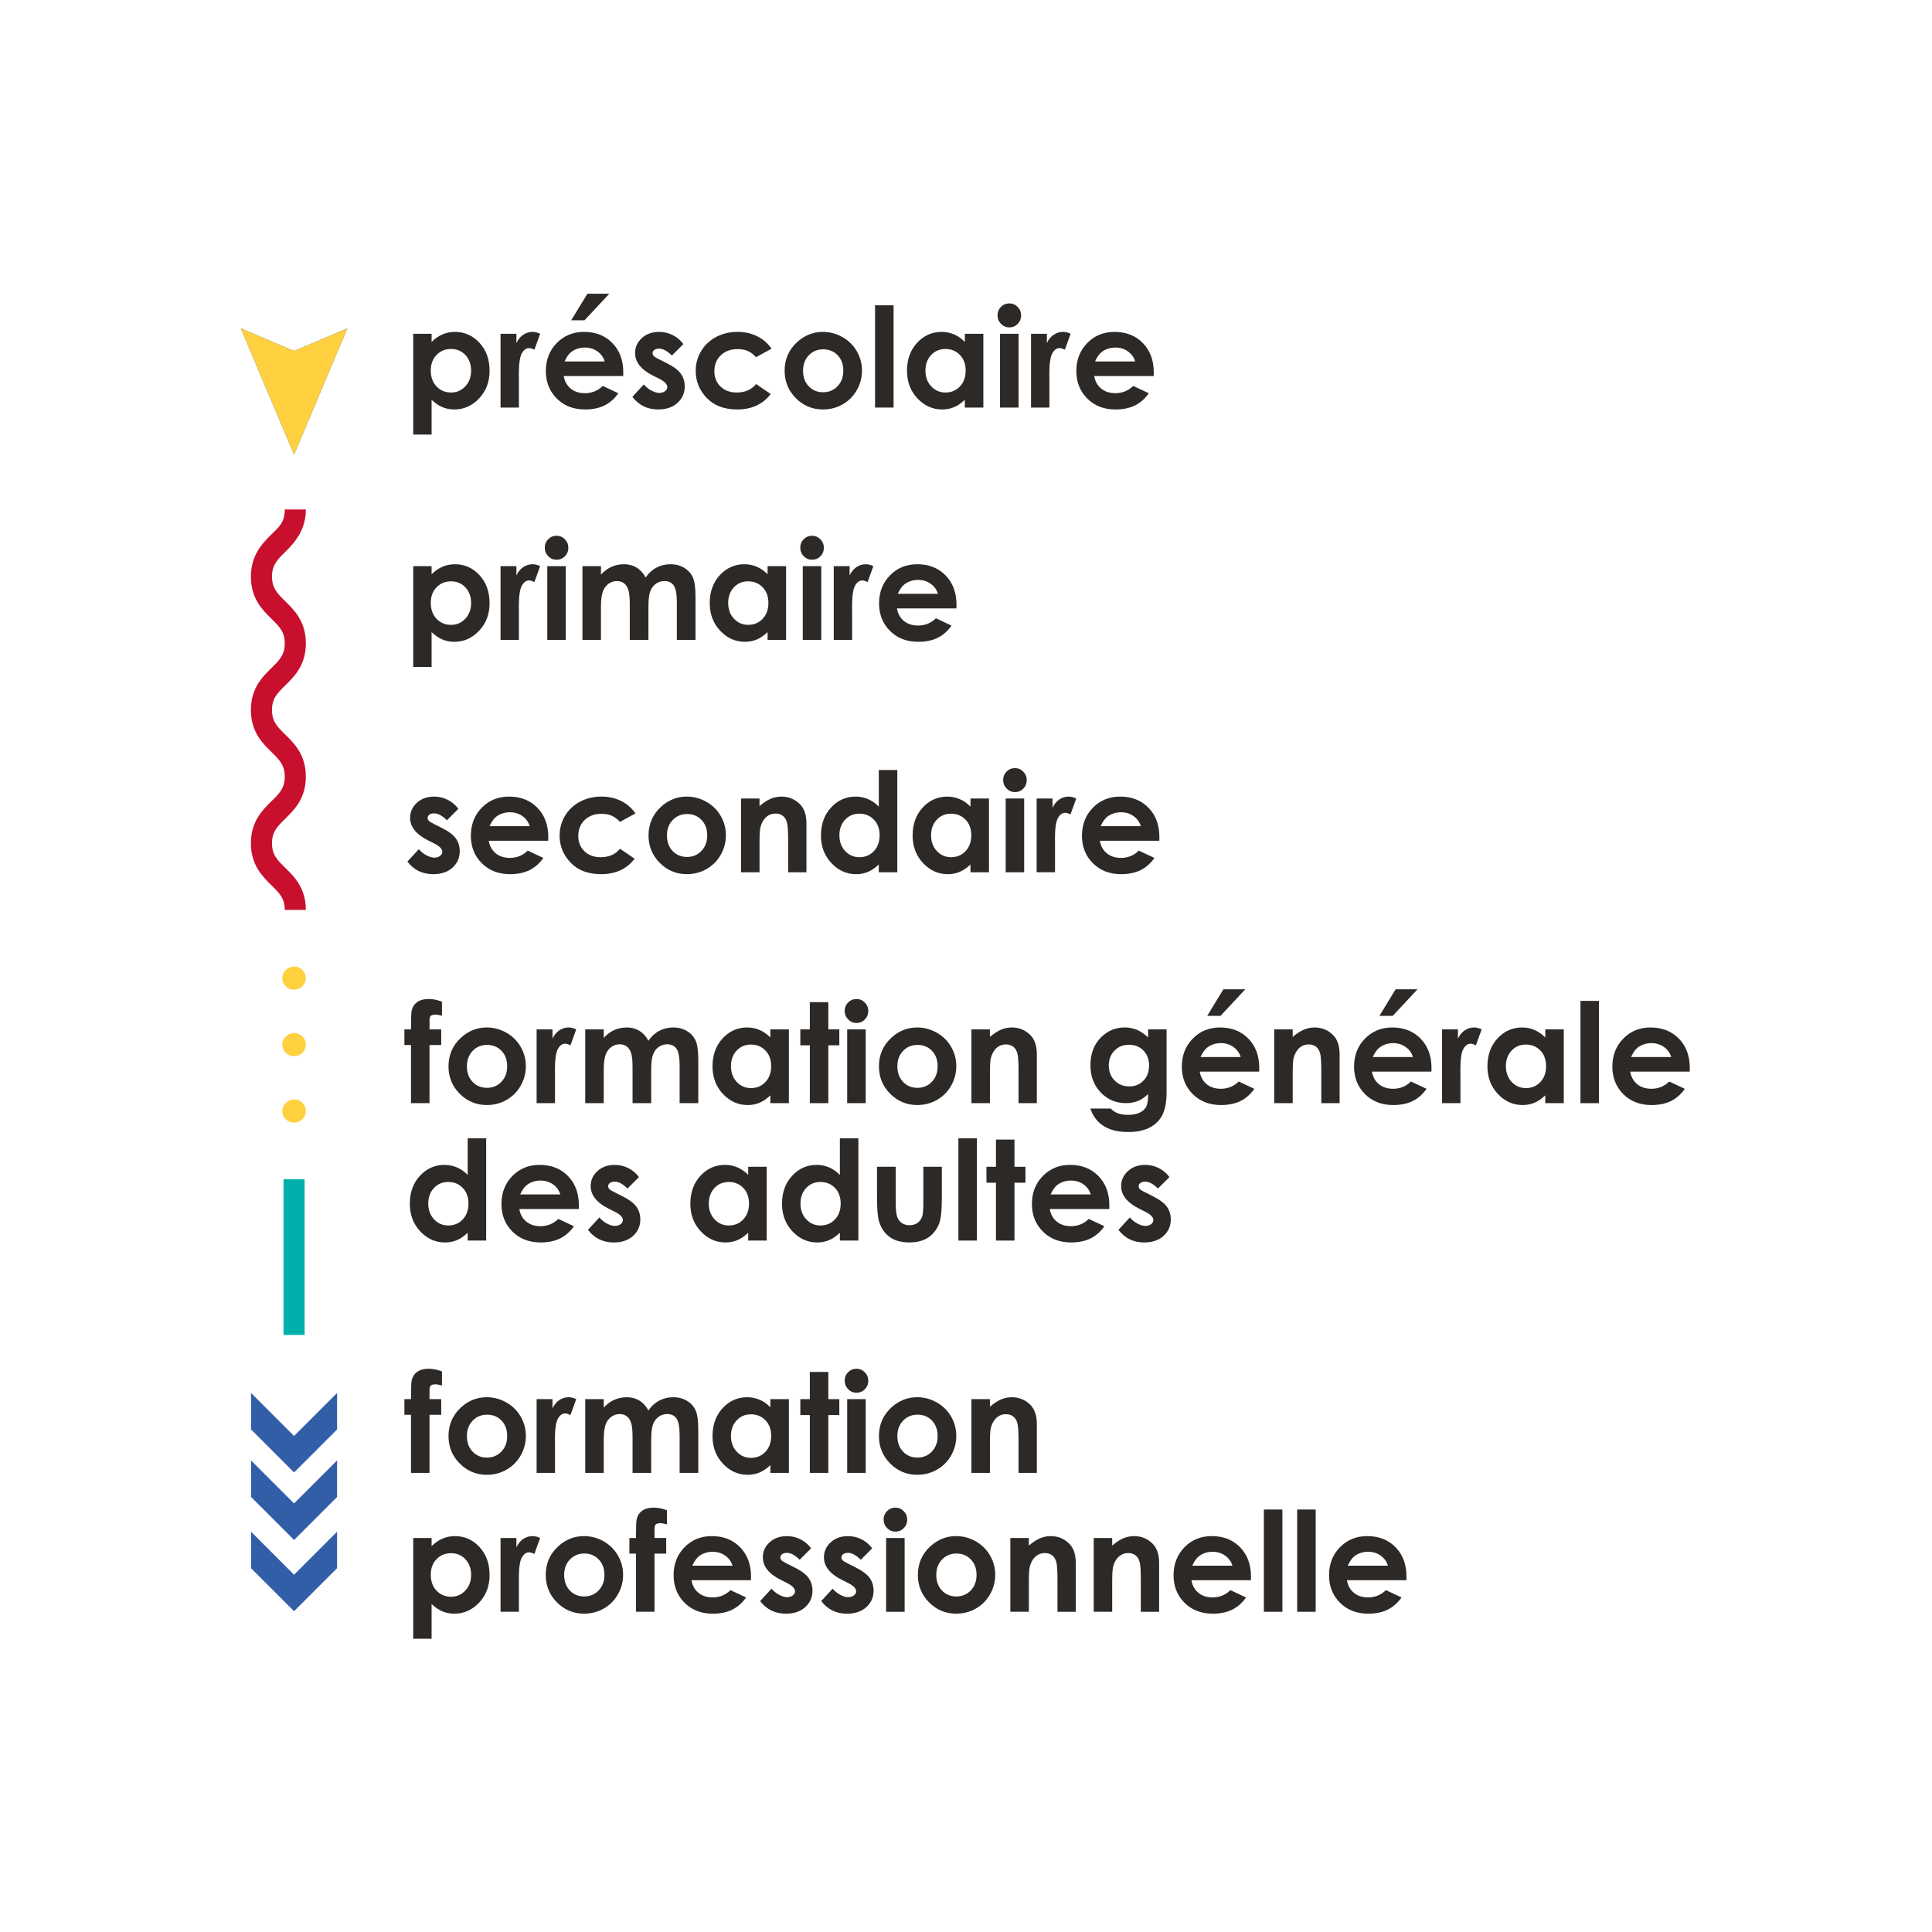 <?xml version="1.0" encoding="UTF-8"?>
<!-- Generator: Adobe Illustrator 25.3.0, SVG Export Plug-In . SVG Version: 6.00 Build 0)  -->
<svg xmlns="http://www.w3.org/2000/svg" xmlns:xlink="http://www.w3.org/1999/xlink" version="1.1" id="Calque_1" x="0px" y="0px" viewBox="0 0 1600 1600" style="enable-background:new 0 0 1600 1600;" xml:space="preserve">
<style type="text/css">
	.st0{fill:none;}
	.st1{fill:#325EA8;}
	.st2{fill:#FFD040;}
	.st3{fill:#C8102E;}
	.st4{fill:#00AFAA;}
	.st5{fill:#2D2926;}
</style>
<g>
	<g>
		<g>
			<g>
				<rect x="199.4" y="271.92" class="st0" width="88.26" height="104.58"></rect>
				<g>
					<polygon class="st1" points="199.4,271.92 243.53,290.66 287.66,271.92 243.53,376.5      "></polygon>
				</g>
				<g>
					<rect x="199.4" y="271.92" class="st0" width="88.26" height="104.58"></rect>
					<g>
						<polygon class="st2" points="199.4,271.92 243.53,290.66 287.66,271.92 243.53,376.5       "></polygon>
					</g>
				</g>
			</g>
			<path class="st3" d="M235.82,753.53c0-9.54-4.37-13.84-10.98-20.35c-7.59-7.48-17.05-16.79-17.05-34.84     c0-18.05,9.46-27.36,17.05-34.83c6.61-6.51,10.98-10.81,10.98-20.34c0-9.54-4.37-13.83-10.98-20.34     c-7.59-7.47-17.05-16.78-17.05-34.84c0-18.05,9.46-27.36,17.05-34.83c6.61-6.51,10.98-10.81,10.98-20.34     c0-9.54-4.37-13.83-10.98-20.34c-7.59-7.48-17.05-16.78-17.05-34.84c0-18.05,9.46-27.61,17.05-35.09     c6.61-6.51,10.98-10.09,10.98-20.6h17.47c0,17.27-9.46,27.62-17.05,35.09c-6.62,6.51-10.98,10.94-10.98,20.47     c0,9.53,4.37,13.9,10.98,20.41c7.6,7.48,17.05,16.82,17.05,34.87c0,18.06-9.46,27.38-17.06,34.85     c-6.61,6.51-10.98,10.81-10.98,20.35c0,9.54,4.37,13.84,10.98,20.35c7.6,7.48,17.05,16.78,17.05,34.84     c0,18.05-9.46,27.36-17.05,34.83c-6.61,6.51-10.98,10.81-10.98,20.34c0,9.54,4.37,13.83,10.98,20.34     c7.6,7.48,17.05,16.78,17.05,34.83"></path>
			<g>
				<g>
					<path class="st2" d="M253.28,810.02c0,2.64-0.96,4.9-2.87,6.78c-1.91,1.88-4.22,2.83-6.94,2.83c-2.68,0-4.97-0.93-6.86-2.8       c-1.89-1.87-2.84-4.1-2.84-6.7c0-2.67,0.96-4.95,2.89-6.84c1.93-1.89,4.27-2.83,7.02-2.83c2.64,0,4.9,0.93,6.77,2.8       C252.35,805.13,253.28,807.38,253.28,810.02z"></path>
					<path class="st2" d="M253.28,865.07c0,2.64-0.96,4.9-2.87,6.78c-1.91,1.88-4.22,2.83-6.94,2.83c-2.68,0-4.97-0.93-6.86-2.8       c-1.89-1.87-2.84-4.1-2.84-6.7c0-2.67,0.96-4.95,2.89-6.84c1.93-1.89,4.27-2.83,7.02-2.83c2.64,0,4.9,0.93,6.77,2.8       C252.35,860.18,253.28,862.43,253.28,865.07z"></path>
					<path class="st2" d="M253.28,920.11c0,2.64-0.96,4.9-2.87,6.78c-1.91,1.88-4.22,2.83-6.94,2.83c-2.68,0-4.97-0.93-6.86-2.8       c-1.89-1.87-2.84-4.1-2.84-6.7c0-2.67,0.96-4.95,2.89-6.84c1.93-1.89,4.27-2.83,7.02-2.83c2.64,0,4.9,0.93,6.77,2.8       C252.35,915.23,253.28,917.48,253.28,920.11z"></path>
				</g>
			</g>
			<rect x="234.8" y="976.65" class="st4" width="17.46" height="128.9"></rect>
			<g>
				<g>
					<polygon class="st1" points="207.9,1153.57 243.53,1189.21 279.17,1153.57 279.17,1183.8 243.53,1219.44 207.9,1183.8      "></polygon>
				</g>
				<g>
					<polygon class="st1" points="207.9,1209.47 243.53,1245.11 279.17,1209.47 279.17,1239.7 243.53,1275.34 207.9,1239.7      "></polygon>
				</g>
				<g>
					<polygon class="st1" points="207.9,1268.48 243.53,1304.11 279.17,1268.48 279.17,1298.71 243.53,1334.34 207.9,1298.71             "></polygon>
				</g>
			</g>
		</g>
	</g>
	<g>
		<g>
			<path class="st5" d="M357.43,276.43v6.74c2.77-2.77,5.76-4.85,8.99-6.23c3.22-1.38,6.66-2.08,10.33-2.08     c7.98,0,14.75,3.01,20.33,9.04c5.58,6.03,8.37,13.76,8.37,23.19c0,9.1-2.88,16.71-8.65,22.83c-5.76,6.12-12.6,9.18-20.5,9.18     c-3.52,0-6.8-0.63-9.83-1.88c-3.03-1.26-6.05-3.3-9.04-6.15v28.81h-15.22v-83.45H357.43z M373.54,289.01     c-4.83,0-8.84,1.65-12.02,4.94c-3.18,3.29-4.77,7.6-4.77,12.91c0,5.43,1.59,9.82,4.77,13.17c3.18,3.35,7.19,5.03,12.02,5.03     c4.68,0,8.62-1.7,11.82-5.11c3.2-3.41,4.8-7.75,4.8-13.03c0-5.24-1.57-9.54-4.72-12.89C382.3,290.68,378.33,289.01,373.54,289.01     z"></path>
			<path class="st5" d="M414.53,276.43h13.14v7.69c1.42-3.03,3.31-5.33,5.67-6.91c2.36-1.57,4.94-2.36,7.75-2.36     c1.98,0,4.06,0.52,6.23,1.57l-4.77,13.2c-1.8-0.9-3.27-1.35-4.43-1.35c-2.36,0-4.35,1.46-5.98,4.38     c-1.63,2.92-2.45,8.65-2.45,17.18l0.06,2.98v24.71h-15.22V276.43z"></path>
			<path class="st5" d="M516.12,311.41h-49.25c0.71,4.34,2.61,7.8,5.7,10.36c3.09,2.56,7.03,3.85,11.82,3.85     c5.73,0,10.65-2,14.77-6.01l12.92,6.07c-3.22,4.57-7.07,7.95-11.57,10.14c-4.49,2.19-9.83,3.28-16,3.28     c-9.58,0-17.39-3.02-23.42-9.07c-6.03-6.04-9.04-13.62-9.04-22.71c0-9.32,3.01-17.06,9.02-23.22c6.01-6.16,13.54-9.24,22.6-9.24     c9.62,0,17.45,3.08,23.47,9.24c6.03,6.16,9.04,14.29,9.04,24.4L516.12,311.41z M500.79,299.34c-1.01-3.41-3.01-6.18-5.99-8.31     c-2.98-2.13-6.44-3.2-10.38-3.2c-4.28,0-8.03,1.2-11.25,3.59c-2.03,1.5-3.9,4.14-5.62,7.92H500.79z M486.47,243.24h18.14     l-20.56,22.01h-11L486.47,243.24z"></path>
			<path class="st5" d="M565.93,284.96l-9.49,9.49c-3.86-3.82-7.36-5.73-10.5-5.73c-1.72,0-3.07,0.36-4.04,1.09     c-0.98,0.73-1.46,1.64-1.46,2.72c0,0.82,0.31,1.58,0.93,2.27c0.62,0.69,2.14,1.64,4.57,2.84l5.62,2.81     c5.92,2.92,9.98,5.9,12.19,8.93c2.21,3.03,3.31,6.59,3.31,10.67c0,5.43-1.99,9.96-5.98,13.59s-9.33,5.45-16.03,5.45     c-8.91,0-16.02-3.48-21.34-10.44l9.43-10.28c1.8,2.1,3.9,3.79,6.32,5.08c2.41,1.29,4.55,1.94,6.43,1.94     c2.02,0,3.65-0.49,4.88-1.46c1.24-0.97,1.85-2.1,1.85-3.37c0-2.36-2.23-4.66-6.68-6.91l-5.16-2.58     c-9.88-4.98-14.83-11.21-14.83-18.7c0-4.83,1.86-8.96,5.59-12.38c3.72-3.42,8.49-5.14,14.29-5.14c3.97,0,7.7,0.87,11.2,2.61     S563.5,281.71,565.93,284.96z"></path>
			<path class="st5" d="M638.94,288.78l-12.77,7.02c-2.4-2.51-4.77-4.25-7.11-5.22c-2.34-0.97-5.09-1.46-8.24-1.46     c-5.73,0-10.38,1.71-13.91,5.13c-3.54,3.42-5.31,7.8-5.31,13.15c0,5.2,1.7,9.44,5.12,12.73c3.41,3.29,7.89,4.93,13.43,4.93     c6.86,0,12.2-2.34,16.02-7.02l12.09,8.28c-6.55,8.52-15.8,12.78-27.74,12.78c-10.75,0-19.16-3.18-25.24-9.55     c-6.09-6.36-9.13-13.81-9.13-22.35c0-5.92,1.48-11.36,4.43-16.34c2.96-4.98,7.09-8.89,12.38-11.74     c5.3-2.84,11.22-4.27,17.77-4.27c6.06,0,11.51,1.21,16.34,3.62C631.92,280.89,635.87,284.33,638.94,288.78z"></path>
			<path class="st5" d="M681.45,274.86c5.76,0,11.19,1.44,16.26,4.32c5.07,2.88,9.03,6.79,11.88,11.74c2.85,4.94,4.27,10.28,4.27,16     c0,5.77-1.43,11.16-4.29,16.17c-2.87,5.02-6.77,8.94-11.71,11.77c-4.94,2.83-10.39,4.24-16.34,4.24     c-8.76,0-16.24-3.12-22.43-9.35s-9.29-13.8-9.29-22.71c0-9.55,3.5-17.5,10.5-23.87C666.42,277.63,673.47,274.86,681.45,274.86z      M681.7,289.29c-4.76,0-8.73,1.66-11.9,4.97c-3.17,3.31-4.75,7.55-4.75,12.72c0,5.32,1.56,9.62,4.69,12.92     c3.13,3.29,7.1,4.94,11.9,4.94s8.8-1.67,11.98-5c3.19-3.33,4.78-7.62,4.78-12.86s-1.56-9.5-4.7-12.78     C690.58,290.93,686.58,289.29,681.7,289.29z"></path>
			<path class="st5" d="M724.69,252.84h15.33v84.68h-15.33V252.84z"></path>
			<path class="st5" d="M799.04,276.43h15.33v61.1h-15.33v-6.46c-2.99,2.85-5.99,4.9-9,6.15c-3.01,1.25-6.27,1.88-9.79,1.88     c-7.89,0-14.71-3.06-20.47-9.18c-5.76-6.12-8.64-13.73-8.64-22.83c0-9.43,2.79-17.16,8.36-23.19c5.57-6.03,12.34-9.04,20.31-9.04     c3.66,0,7.1,0.69,10.32,2.08c3.22,1.39,6.19,3.46,8.92,6.23V276.43z M782.92,289.01c-4.74,0-8.68,1.68-11.81,5.03     c-3.13,3.35-4.7,7.65-4.7,12.89c0,5.28,1.6,9.62,4.79,13.03c3.19,3.41,7.12,5.11,11.78,5.11c4.81,0,8.8-1.67,11.98-5.03     s4.76-7.74,4.76-13.17c0-5.31-1.59-9.62-4.76-12.91S787.77,289.01,782.92,289.01z"></path>
			<path class="st5" d="M835.85,251.27c2.69,0,4.99,0.97,6.92,2.92c1.92,1.95,2.88,4.31,2.88,7.08c0,2.73-0.95,5.06-2.86,6.99     c-1.91,1.93-4.18,2.89-6.83,2.89c-2.73,0-5.05-0.98-6.97-2.95c-1.92-1.97-2.88-4.35-2.88-7.16c0-2.7,0.95-5,2.85-6.91     S833.16,251.27,835.85,251.27z M828.18,276.43h15.33v61.1h-15.33V276.43z"></path>
			<path class="st5" d="M853.85,276.43h13.14v7.69c1.42-3.03,3.31-5.33,5.67-6.91c2.36-1.57,4.94-2.36,7.75-2.36     c1.98,0,4.06,0.52,6.23,1.57l-4.77,13.2c-1.8-0.9-3.27-1.35-4.43-1.35c-2.36,0-4.35,1.46-5.98,4.38     c-1.63,2.92-2.45,8.65-2.45,17.18l0.06,2.98v24.71h-15.22V276.43z"></path>
			<path class="st5" d="M955.44,311.41h-49.25c0.71,4.34,2.61,7.8,5.7,10.36s7.03,3.85,11.82,3.85c5.73,0,10.65-2,14.77-6.01     l12.92,6.07c-3.22,4.57-7.07,7.95-11.57,10.14c-4.49,2.19-9.83,3.28-16,3.28c-9.58,0-17.39-3.02-23.42-9.07     c-6.03-6.04-9.04-13.62-9.04-22.71c0-9.32,3.01-17.06,9.02-23.22c6.01-6.16,13.54-9.24,22.6-9.24c9.62,0,17.45,3.08,23.47,9.24     c6.03,6.16,9.04,14.29,9.04,24.4L955.44,311.41z M940.11,299.34c-1.01-3.41-3.01-6.18-5.99-8.31c-2.98-2.13-6.44-3.2-10.38-3.2     c-4.28,0-8.03,1.2-11.25,3.59c-2.03,1.5-3.9,4.14-5.62,7.92H940.11z"></path>
			<path class="st5" d="M357.43,468.85v6.74c2.77-2.77,5.76-4.85,8.99-6.23c3.22-1.39,6.66-2.08,10.33-2.08     c7.98,0,14.75,3.01,20.33,9.04c5.58,6.03,8.37,13.76,8.37,23.19c0,9.1-2.88,16.71-8.65,22.83c-5.76,6.12-12.6,9.18-20.5,9.18     c-3.52,0-6.8-0.63-9.83-1.88c-3.03-1.25-6.05-3.3-9.04-6.15v28.81h-15.22v-83.45H357.43z M373.54,481.43     c-4.83,0-8.84,1.64-12.02,4.94c-3.18,3.29-4.77,7.6-4.77,12.92c0,5.43,1.59,9.82,4.77,13.17c3.18,3.35,7.19,5.03,12.02,5.03     c4.68,0,8.62-1.7,11.82-5.11c3.2-3.41,4.8-7.75,4.8-13.03c0-5.24-1.57-9.54-4.72-12.89C382.3,483.11,378.33,481.43,373.54,481.43     z"></path>
			<path class="st5" d="M414.53,468.85h13.14v7.69c1.42-3.03,3.31-5.33,5.67-6.91c2.36-1.57,4.94-2.36,7.75-2.36     c1.98,0,4.06,0.53,6.23,1.57l-4.77,13.2c-1.8-0.9-3.27-1.35-4.43-1.35c-2.36,0-4.35,1.46-5.98,4.38     c-1.63,2.92-2.45,8.65-2.45,17.18l0.06,2.97v24.71h-15.22V468.85z"></path>
			<path class="st5" d="M460.89,443.69c2.69,0,4.99,0.98,6.92,2.92c1.92,1.95,2.88,4.31,2.88,7.08c0,2.73-0.95,5.06-2.86,6.99     c-1.91,1.93-4.18,2.89-6.83,2.89c-2.73,0-5.05-0.98-6.97-2.95c-1.92-1.96-2.88-4.35-2.88-7.16c0-2.7,0.95-5,2.85-6.91     C455.91,444.65,458.21,443.69,460.89,443.69z M453.23,468.85h15.33v61.1h-15.33V468.85z"></path>
			<path class="st5" d="M482.37,468.85h15.33v7.02c2.62-2.88,5.53-5.04,8.74-6.46c3.2-1.42,6.69-2.13,10.48-2.13     c3.82,0,7.27,0.94,10.34,2.81c3.07,1.87,5.55,4.6,7.42,8.2c2.43-3.59,5.42-6.33,8.96-8.2c3.54-1.87,7.41-2.81,11.6-2.81     c4.35,0,8.17,1.01,11.47,3.03s5.67,4.66,7.11,7.92c1.44,3.25,2.16,8.55,2.16,15.89v35.83h-15.44v-31     c0-6.93-0.86-11.62-2.59-14.07c-1.72-2.45-4.31-3.68-7.75-3.68c-2.62,0-4.97,0.75-7.05,2.25c-2.08,1.5-3.62,3.57-4.63,6.21     c-1.01,2.64-1.52,6.88-1.52,12.72v27.57h-15.44v-29.59c0-5.47-0.4-9.42-1.21-11.88c-0.81-2.45-2.02-4.28-3.63-5.47     c-1.61-1.2-3.56-1.8-5.86-1.8c-2.55,0-4.87,0.76-6.95,2.28c-2.08,1.52-3.64,3.64-4.67,6.37c-1.03,2.73-1.55,7.04-1.55,12.92     v27.18h-15.33V468.85z"></path>
			<path class="st5" d="M635.68,468.85h15.33v61.1h-15.33v-6.46c-2.99,2.84-5.99,4.9-9,6.15c-3.01,1.25-6.27,1.88-9.79,1.88     c-7.89,0-14.71-3.06-20.47-9.18c-5.76-6.12-8.64-13.73-8.64-22.83c0-9.44,2.79-17.17,8.36-23.19c5.57-6.03,12.34-9.04,20.31-9.04     c3.66,0,7.1,0.69,10.32,2.08c3.22,1.38,6.19,3.46,8.92,6.23V468.85z M619.56,481.43c-4.74,0-8.68,1.67-11.81,5.02     c-3.13,3.35-4.7,7.65-4.7,12.89c0,5.28,1.6,9.62,4.79,13.03c3.19,3.41,7.12,5.11,11.78,5.11c4.81,0,8.8-1.67,11.98-5.03     c3.17-3.35,4.76-7.74,4.76-13.17c0-5.31-1.59-9.62-4.76-12.92C628.42,483.08,624.41,481.43,619.56,481.43z"></path>
			<path class="st5" d="M672.49,443.69c2.69,0,4.99,0.98,6.92,2.92c1.92,1.95,2.88,4.31,2.88,7.08c0,2.73-0.95,5.06-2.86,6.99     c-1.91,1.93-4.18,2.89-6.83,2.89c-2.73,0-5.05-0.98-6.97-2.95c-1.92-1.96-2.88-4.35-2.88-7.16c0-2.7,0.95-5,2.85-6.91     S669.8,443.69,672.49,443.69z M664.82,468.85h15.33v61.1h-15.33V468.85z"></path>
			<path class="st5" d="M690.48,468.85h13.14v7.69c1.42-3.03,3.31-5.33,5.67-6.91c2.36-1.57,4.94-2.36,7.75-2.36     c1.98,0,4.06,0.53,6.23,1.57l-4.77,13.2c-1.8-0.9-3.27-1.35-4.43-1.35c-2.36,0-4.35,1.46-5.98,4.38     c-1.63,2.92-2.45,8.65-2.45,17.18l0.06,2.97v24.71h-15.22V468.85z"></path>
			<path class="st5" d="M792.07,503.84h-49.25c0.71,4.34,2.61,7.8,5.7,10.36c3.09,2.56,7.03,3.85,11.82,3.85     c5.73,0,10.65-2,14.77-6.01l12.92,6.06c-3.22,4.57-7.07,7.95-11.57,10.14c-4.49,2.19-9.83,3.28-16,3.28     c-9.58,0-17.39-3.02-23.42-9.07c-6.03-6.05-9.04-13.62-9.04-22.71c0-9.33,3.01-17.06,9.02-23.22c6.01-6.16,13.54-9.24,22.6-9.24     c9.62,0,17.45,3.08,23.47,9.24c6.03,6.16,9.04,14.29,9.04,24.4L792.07,503.84z M776.74,491.77c-1.01-3.41-3.01-6.18-5.99-8.31     c-2.98-2.13-6.44-3.2-10.38-3.2c-4.28,0-8.03,1.2-11.25,3.59c-2.03,1.5-3.9,4.14-5.62,7.92H776.74z"></path>
			<path class="st5" d="M379.61,669.81l-9.49,9.49c-3.86-3.82-7.36-5.73-10.5-5.73c-1.72,0-3.07,0.37-4.04,1.1     c-0.98,0.73-1.46,1.64-1.46,2.72c0,0.82,0.31,1.58,0.93,2.28c0.62,0.7,2.14,1.64,4.57,2.84l5.62,2.81     c5.92,2.92,9.98,5.9,12.19,8.93c2.21,3.03,3.31,6.59,3.31,10.67c0,5.43-1.99,9.96-5.98,13.59c-3.99,3.63-9.33,5.45-16.03,5.45     c-8.91,0-16.02-3.48-21.34-10.44l9.43-10.28c1.8,2.1,3.9,3.79,6.32,5.08c2.41,1.29,4.55,1.94,6.43,1.94     c2.02,0,3.65-0.48,4.88-1.46c1.24-0.98,1.85-2.1,1.85-3.37c0-2.36-2.23-4.66-6.68-6.91l-5.16-2.58     c-9.88-4.98-14.83-11.21-14.83-18.7c0-4.83,1.86-8.96,5.59-12.38c3.72-3.42,8.49-5.14,14.29-5.14c3.97,0,7.7,0.87,11.2,2.61     C374.2,664.05,377.17,666.55,379.61,669.81z"></path>
			<path class="st5" d="M454.01,696.26h-49.25c0.71,4.34,2.61,7.8,5.7,10.36c3.09,2.56,7.03,3.85,11.82,3.85     c5.73,0,10.65-2,14.77-6.01l12.92,6.06c-3.22,4.57-7.07,7.95-11.57,10.14c-4.49,2.19-9.83,3.28-16,3.28     c-9.58,0-17.39-3.02-23.42-9.07c-6.03-6.05-9.04-13.62-9.04-22.71c0-9.33,3.01-17.06,9.02-23.22c6.01-6.16,13.54-9.24,22.6-9.24     c9.62,0,17.45,3.08,23.47,9.24c6.03,6.16,9.04,14.29,9.04,24.4L454.01,696.26z M438.68,684.19c-1.01-3.41-3.01-6.18-5.99-8.31     c-2.98-2.13-6.44-3.2-10.38-3.2c-4.28,0-8.03,1.2-11.25,3.59c-2.03,1.5-3.9,4.14-5.62,7.92H438.68z"></path>
			<path class="st5" d="M526.23,673.63l-12.77,7.02c-2.4-2.51-4.77-4.25-7.11-5.22c-2.34-0.98-5.09-1.46-8.24-1.46     c-5.73,0-10.38,1.71-13.91,5.13c-3.54,3.42-5.31,7.81-5.31,13.15c0,5.19,1.7,9.44,5.12,12.73c3.41,3.29,7.89,4.93,13.43,4.93     c6.86,0,12.2-2.34,16.02-7.02l12.09,8.28c-6.55,8.52-15.8,12.78-27.74,12.78c-10.75,0-19.16-3.18-25.24-9.55     c-6.09-6.36-9.13-13.81-9.13-22.35c0-5.92,1.48-11.36,4.43-16.34c2.96-4.98,7.09-8.89,12.38-11.74     c5.3-2.85,11.22-4.27,17.77-4.27c6.06,0,11.51,1.21,16.34,3.62C519.21,665.74,523.16,669.18,526.23,673.63z"></path>
			<path class="st5" d="M568.74,659.7c5.76,0,11.19,1.44,16.26,4.32c5.07,2.88,9.03,6.79,11.88,11.74c2.85,4.94,4.27,10.27,4.27,16     c0,5.76-1.43,11.16-4.29,16.17c-2.87,5.02-6.77,8.94-11.71,11.76c-4.94,2.83-10.39,4.24-16.34,4.24     c-8.76,0-16.24-3.12-22.43-9.35c-6.2-6.23-9.29-13.8-9.29-22.71c0-9.54,3.5-17.5,10.5-23.86     C553.71,662.47,560.77,659.7,568.74,659.7z M568.99,674.14c-4.76,0-8.73,1.66-11.9,4.97c-3.17,3.31-4.75,7.55-4.75,12.72     c0,5.32,1.56,9.62,4.69,12.92c3.13,3.3,7.1,4.94,11.9,4.94s8.8-1.67,11.98-5c3.19-3.33,4.78-7.62,4.78-12.86     c0-5.24-1.56-9.5-4.7-12.77C577.87,675.77,573.87,674.14,568.99,674.14z"></path>
			<path class="st5" d="M613.67,661.28H629v6.26c3.47-2.93,6.63-4.97,9.45-6.11c2.82-1.15,5.71-1.72,8.66-1.72     c6.06,0,11.2,2.12,15.42,6.35c3.55,3.59,5.33,8.91,5.33,15.95v40.38H652.7v-26.76c0-7.29-0.33-12.13-0.98-14.53     c-0.65-2.39-1.79-4.21-3.42-5.47c-1.63-1.25-3.63-1.88-6.02-1.88c-3.1,0-5.76,1.04-7.98,3.11c-2.22,2.08-3.76,4.95-4.62,8.61     c-0.45,1.91-0.67,6.04-0.67,12.39v24.51h-15.33V661.28z"></path>
			<path class="st5" d="M727.78,637.69h15.33v84.69h-15.33v-6.46c-2.99,2.84-5.99,4.9-9,6.15c-3.01,1.25-6.27,1.88-9.79,1.88     c-7.89,0-14.71-3.06-20.47-9.18c-5.76-6.12-8.64-13.73-8.64-22.83c0-9.44,2.79-17.17,8.36-23.19c5.57-6.03,12.34-9.04,20.31-9.04     c3.66,0,7.1,0.69,10.32,2.08c3.22,1.38,6.19,3.46,8.92,6.23V637.69z M711.66,673.86c-4.74,0-8.68,1.67-11.81,5.02     c-3.13,3.35-4.7,7.65-4.7,12.89c0,5.28,1.6,9.62,4.79,13.03c3.19,3.41,7.12,5.11,11.78,5.11c4.81,0,8.8-1.67,11.98-5.03     c3.17-3.35,4.76-7.74,4.76-13.17c0-5.31-1.59-9.62-4.76-12.92C720.52,675.5,716.51,673.86,711.66,673.86z"></path>
			<path class="st5" d="M803.7,661.28h15.33v61.1H803.7v-6.46c-2.99,2.84-5.99,4.9-9,6.15c-3.01,1.25-6.27,1.88-9.79,1.88     c-7.89,0-14.71-3.06-20.47-9.18c-5.76-6.12-8.64-13.73-8.64-22.83c0-9.44,2.79-17.17,8.36-23.19c5.57-6.03,12.34-9.04,20.31-9.04     c3.66,0,7.1,0.69,10.32,2.08c3.22,1.38,6.19,3.46,8.92,6.23V661.28z M787.58,673.86c-4.74,0-8.68,1.67-11.81,5.02     c-3.13,3.35-4.7,7.65-4.7,12.89c0,5.28,1.6,9.62,4.79,13.03c3.19,3.41,7.12,5.11,11.78,5.11c4.81,0,8.8-1.67,11.98-5.03     c3.17-3.35,4.76-7.74,4.76-13.17c0-5.31-1.59-9.62-4.76-12.92C796.44,675.5,792.43,673.86,787.58,673.86z"></path>
			<path class="st5" d="M840.51,636.12c2.69,0,4.99,0.98,6.92,2.92c1.92,1.95,2.88,4.31,2.88,7.08c0,2.73-0.95,5.06-2.86,6.99     c-1.91,1.93-4.18,2.89-6.83,2.89c-2.73,0-5.05-0.98-6.97-2.95c-1.92-1.96-2.88-4.35-2.88-7.16c0-2.7,0.95-5,2.85-6.91     C835.53,637.07,837.82,636.12,840.51,636.12z M832.85,661.28h15.33v61.1h-15.33V661.28z"></path>
			<path class="st5" d="M858.51,661.28h13.14v7.69c1.42-3.03,3.31-5.33,5.67-6.91s4.94-2.36,7.75-2.36c1.98,0,4.06,0.53,6.23,1.57     l-4.77,13.2c-1.8-0.9-3.27-1.35-4.43-1.35c-2.36,0-4.35,1.46-5.98,4.38c-1.63,2.92-2.45,8.65-2.45,17.18l0.06,2.97v24.71h-15.22     V661.28z"></path>
			<path class="st5" d="M960.1,696.26h-49.25c0.71,4.34,2.61,7.8,5.7,10.36c3.09,2.56,7.03,3.85,11.82,3.85     c5.73,0,10.65-2,14.77-6.01l12.92,6.06c-3.22,4.57-7.07,7.95-11.57,10.14c-4.49,2.19-9.83,3.28-16,3.28     c-9.58,0-17.39-3.02-23.42-9.07c-6.03-6.05-9.04-13.62-9.04-22.71c0-9.33,3.01-17.06,9.02-23.22c6.01-6.16,13.54-9.24,22.6-9.24     c9.62,0,17.45,3.08,23.47,9.24c6.03,6.16,9.04,14.29,9.04,24.4L960.1,696.26z M944.77,684.19c-1.01-3.41-3.01-6.18-5.99-8.31     c-2.98-2.13-6.44-3.2-10.38-3.2c-4.28,0-8.03,1.2-11.25,3.59c-2.03,1.5-3.9,4.14-5.62,7.92H944.77z"></path>
			<path class="st5" d="M334.91,852.48h5.45c0.04-8.01,0.17-12.75,0.39-14.21c0.41-3.37,1.83-6.04,4.24-8     c2.42-1.97,5.83-2.95,10.25-2.95c3.18,0,6.77,0.73,10.78,2.19v11.68c-2.21-0.64-4.03-0.96-5.45-0.96c-1.8,0-3.11,0.37-3.93,1.12     c-0.6,0.56-0.9,1.72-0.9,3.48l-0.05,7.64h9.71v12.97h-9.71v48.12h-15.33v-48.12h-5.45V852.48z"></path>
			<path class="st5" d="M403.08,850.91c5.76,0,11.19,1.44,16.26,4.32s9.03,6.79,11.88,11.74c2.85,4.94,4.27,10.27,4.27,16     c0,5.76-1.43,11.16-4.29,16.17c-2.87,5.02-6.77,8.94-11.71,11.76c-4.94,2.83-10.39,4.24-16.34,4.24     c-8.76,0-16.24-3.12-22.43-9.35c-6.2-6.23-9.29-13.8-9.29-22.71c0-9.54,3.5-17.5,10.5-23.86     C388.05,853.68,395.1,850.91,403.08,850.91z M403.33,865.34c-4.76,0-8.73,1.66-11.9,4.97c-3.17,3.31-4.75,7.55-4.75,12.72     c0,5.32,1.56,9.62,4.69,12.92c3.13,3.3,7.1,4.94,11.9,4.94s8.8-1.67,11.98-5c3.19-3.33,4.78-7.62,4.78-12.86     c0-5.24-1.56-9.5-4.7-12.77C412.21,866.98,408.21,865.34,403.33,865.34z"></path>
			<path class="st5" d="M444.41,852.48h13.14v7.69c1.42-3.03,3.31-5.33,5.67-6.91c2.36-1.57,4.94-2.36,7.75-2.36     c1.98,0,4.06,0.53,6.23,1.57l-4.77,13.2c-1.8-0.9-3.27-1.35-4.43-1.35c-2.36,0-4.35,1.46-5.98,4.38     c-1.63,2.92-2.45,8.65-2.45,17.18l0.06,2.97v24.71h-15.22V852.48z"></path>
			<path class="st5" d="M484.67,852.48h15.33v7.02c2.62-2.88,5.53-5.04,8.74-6.46c3.2-1.42,6.69-2.13,10.48-2.13     c3.82,0,7.27,0.94,10.34,2.81c3.07,1.87,5.55,4.6,7.42,8.2c2.43-3.59,5.42-6.33,8.96-8.2c3.54-1.87,7.41-2.81,11.6-2.81     c4.35,0,8.17,1.01,11.47,3.03c3.3,2.02,5.67,4.66,7.11,7.92c1.44,3.25,2.16,8.55,2.16,15.89v35.83h-15.44v-31     c0-6.93-0.86-11.62-2.59-14.07c-1.72-2.45-4.31-3.68-7.75-3.68c-2.62,0-4.97,0.75-7.05,2.25c-2.08,1.5-3.62,3.57-4.63,6.21     c-1.01,2.64-1.52,6.88-1.52,12.72v27.57h-15.44v-29.59c0-5.47-0.4-9.42-1.21-11.88c-0.81-2.45-2.02-4.28-3.63-5.47     c-1.61-1.2-3.56-1.8-5.86-1.8c-2.55,0-4.87,0.76-6.95,2.28s-3.64,3.64-4.67,6.37c-1.03,2.73-1.55,7.04-1.55,12.92v27.18h-15.33     V852.48z"></path>
			<path class="st5" d="M637.98,852.48h15.33v61.1h-15.33v-6.46c-2.99,2.84-5.99,4.9-9,6.15c-3.01,1.26-6.27,1.88-9.79,1.88     c-7.89,0-14.71-3.06-20.47-9.18c-5.76-6.12-8.64-13.73-8.64-22.83c0-9.44,2.79-17.17,8.36-23.19c5.57-6.03,12.34-9.04,20.31-9.04     c3.66,0,7.1,0.69,10.32,2.08c3.22,1.38,6.19,3.46,8.92,6.23V852.48z M621.86,865.06c-4.74,0-8.68,1.67-11.81,5.02     c-3.13,3.35-4.7,7.65-4.7,12.89c0,5.28,1.6,9.62,4.79,13.03c3.19,3.41,7.12,5.11,11.78,5.11c4.81,0,8.8-1.67,11.98-5.03     c3.17-3.35,4.76-7.74,4.76-13.17c0-5.31-1.59-9.62-4.76-12.92C630.73,866.71,626.71,865.06,621.86,865.06z"></path>
			<path class="st5" d="M670.66,829.96h15.33v22.52h9.1v13.2h-9.1v47.9h-15.33v-47.9h-7.86v-13.2h7.86V829.96z"></path>
			<path class="st5" d="M709.27,827.32c2.69,0,4.99,0.98,6.92,2.92c1.92,1.95,2.88,4.31,2.88,7.08c0,2.73-0.95,5.06-2.86,6.99     c-1.91,1.93-4.18,2.89-6.83,2.89c-2.73,0-5.05-0.98-6.97-2.95c-1.92-1.96-2.88-4.35-2.88-7.16c0-2.7,0.95-5,2.85-6.91     S706.58,827.32,709.27,827.32z M701.6,852.48h15.33v61.1H701.6V852.48z"></path>
			<path class="st5" d="M759.55,850.91c5.76,0,11.19,1.44,16.26,4.32s9.03,6.79,11.88,11.74c2.85,4.94,4.27,10.27,4.27,16     c0,5.76-1.43,11.16-4.29,16.17c-2.87,5.02-6.77,8.94-11.71,11.76c-4.94,2.83-10.39,4.24-16.34,4.24     c-8.76,0-16.24-3.12-22.43-9.35c-6.2-6.23-9.29-13.8-9.29-22.71c0-9.54,3.5-17.5,10.5-23.86     C744.53,853.68,751.58,850.91,759.55,850.91z M759.81,865.34c-4.76,0-8.73,1.66-11.9,4.97c-3.17,3.31-4.75,7.55-4.75,12.72     c0,5.32,1.56,9.62,4.69,12.92c3.13,3.3,7.1,4.94,11.9,4.94s8.8-1.67,11.98-5c3.19-3.33,4.78-7.62,4.78-12.86     c0-5.24-1.56-9.5-4.7-12.77C768.69,866.98,764.68,865.34,759.81,865.34z"></path>
			<path class="st5" d="M804.48,852.48h15.33v6.26c3.47-2.93,6.63-4.97,9.45-6.11c2.82-1.15,5.71-1.72,8.66-1.72     c6.06,0,11.2,2.12,15.42,6.35c3.55,3.59,5.33,8.91,5.33,15.95v40.38h-15.16v-26.76c0-7.29-0.33-12.13-0.98-14.53     c-0.65-2.39-1.79-4.21-3.42-5.47c-1.63-1.25-3.63-1.88-6.02-1.88c-3.1,0-5.76,1.04-7.98,3.11c-2.22,2.08-3.76,4.95-4.62,8.61     c-0.45,1.91-0.67,6.04-0.67,12.39v24.51h-15.33V852.48z"></path>
			<path class="st5" d="M950.83,852.48h15.28v52.34c0,10.33-2.08,17.93-6.23,22.8c-5.58,6.59-13.98,9.88-25.21,9.88     c-5.99,0-11.03-0.75-15.11-2.25c-4.08-1.5-7.52-3.7-10.33-6.6c-2.81-2.9-4.88-6.43-6.23-10.59h16.9c1.5,1.72,3.42,3.02,5.78,3.9     c2.36,0.88,5.14,1.32,8.37,1.32c4.12,0,7.43-0.64,9.94-1.91c2.51-1.27,4.28-2.92,5.31-4.94c1.03-2.02,1.54-5.5,1.54-10.45     c-2.7,2.7-5.52,4.63-8.48,5.81c-2.96,1.18-6.31,1.77-10.05,1.77c-8.2,0-15.13-2.96-20.78-8.87c-5.65-5.92-8.48-13.4-8.48-22.47     c0-9.7,2.99-17.48,8.99-23.36c5.43-5.31,11.9-7.97,19.43-7.97c3.52,0,6.84,0.65,9.97,1.94c3.13,1.29,6.26,3.42,9.4,6.38V852.48z      M934.93,865.23c-4.83,0-8.82,1.62-11.96,4.86c-3.15,3.24-4.72,7.31-4.72,12.21c0,5.09,1.61,9.27,4.83,12.52     c3.22,3.26,7.27,4.89,12.13,4.89c4.76,0,8.68-1.59,11.77-4.77c3.09-3.18,4.63-7.36,4.63-12.52c0-5.09-1.55-9.23-4.66-12.41     C943.84,866.82,939.84,865.23,934.93,865.23z"></path>
			<path class="st5" d="M1042.81,887.47h-49.25c0.71,4.34,2.61,7.8,5.7,10.36c3.09,2.56,7.03,3.85,11.82,3.85     c5.73,0,10.65-2,14.77-6.01l12.92,6.06c-3.22,4.57-7.07,7.95-11.57,10.14c-4.49,2.19-9.83,3.28-16,3.28     c-9.58,0-17.39-3.02-23.42-9.07c-6.03-6.05-9.04-13.62-9.04-22.71c0-9.33,3.01-17.06,9.02-23.22c6.01-6.16,13.54-9.24,22.6-9.24     c9.62,0,17.45,3.08,23.47,9.24c6.03,6.16,9.04,14.29,9.04,24.4L1042.81,887.47z M1027.48,875.39c-1.01-3.41-3.01-6.18-5.99-8.31     c-2.98-2.13-6.44-3.2-10.38-3.2c-4.28,0-8.03,1.2-11.25,3.59c-2.03,1.5-3.9,4.14-5.62,7.92H1027.48z M1013.16,819.29h18.14     l-20.56,22.02h-11L1013.16,819.29z"></path>
			<path class="st5" d="M1055.22,852.48h15.33v6.26c3.47-2.93,6.63-4.97,9.45-6.11c2.82-1.15,5.71-1.72,8.66-1.72     c6.06,0,11.2,2.12,15.42,6.35c3.55,3.59,5.33,8.91,5.33,15.95v40.38h-15.16v-26.76c0-7.29-0.33-12.13-0.98-14.53     c-0.65-2.39-1.79-4.21-3.42-5.47c-1.63-1.25-3.63-1.88-6.02-1.88c-3.1,0-5.76,1.04-7.98,3.11c-2.22,2.08-3.76,4.95-4.62,8.61     c-0.45,1.91-0.67,6.04-0.67,12.39v24.51h-15.33V852.48z"></path>
			<path class="st5" d="M1185.45,887.47h-49.25c0.71,4.34,2.61,7.8,5.7,10.36c3.09,2.56,7.03,3.85,11.82,3.85     c5.73,0,10.65-2,14.77-6.01l12.92,6.06c-3.22,4.57-7.07,7.95-11.57,10.14c-4.49,2.19-9.83,3.28-16,3.28     c-9.58,0-17.39-3.02-23.42-9.07c-6.03-6.05-9.04-13.62-9.04-22.71c0-9.33,3.01-17.06,9.02-23.22c6.01-6.16,13.54-9.24,22.6-9.24     c9.62,0,17.45,3.08,23.47,9.24c6.03,6.16,9.04,14.29,9.04,24.4L1185.45,887.47z M1170.12,875.39c-1.01-3.41-3.01-6.18-5.99-8.31     c-2.98-2.13-6.44-3.2-10.38-3.2c-4.28,0-8.03,1.2-11.25,3.59c-2.03,1.5-3.9,4.14-5.62,7.92H1170.12z M1155.8,819.29h18.14     l-20.56,22.02h-11L1155.8,819.29z"></path>
			<path class="st5" d="M1194.26,852.48h13.14v7.69c1.42-3.03,3.31-5.33,5.67-6.91s4.94-2.36,7.75-2.36c1.98,0,4.06,0.53,6.23,1.57     l-4.77,13.2c-1.8-0.9-3.27-1.35-4.43-1.35c-2.36,0-4.35,1.46-5.98,4.38c-1.63,2.92-2.45,8.65-2.45,17.18l0.06,2.97v24.71h-15.22     V852.48z"></path>
			<path class="st5" d="M1279.73,852.48h15.33v61.1h-15.33v-6.46c-2.99,2.84-5.99,4.9-9,6.15c-3.01,1.26-6.27,1.88-9.79,1.88     c-7.89,0-14.71-3.06-20.47-9.18c-5.76-6.12-8.64-13.73-8.64-22.83c0-9.44,2.79-17.17,8.36-23.19c5.57-6.03,12.34-9.04,20.31-9.04     c3.66,0,7.1,0.69,10.32,2.08c3.22,1.38,6.19,3.46,8.92,6.23V852.48z M1263.62,865.06c-4.74,0-8.68,1.67-11.81,5.02     c-3.13,3.35-4.7,7.65-4.7,12.89c0,5.28,1.6,9.62,4.79,13.03c3.19,3.41,7.12,5.11,11.78,5.11c4.81,0,8.8-1.67,11.98-5.03     c3.17-3.35,4.76-7.74,4.76-13.17c0-5.31-1.59-9.62-4.76-12.92C1272.48,866.71,1268.47,865.06,1263.62,865.06z"></path>
			<path class="st5" d="M1308.88,828.9h15.33v84.69h-15.33V828.9z"></path>
			<path class="st5" d="M1399.35,887.47h-49.25c0.71,4.34,2.61,7.8,5.7,10.36c3.09,2.56,7.03,3.85,11.82,3.85     c5.73,0,10.65-2,14.77-6.01l12.92,6.06c-3.22,4.57-7.07,7.95-11.57,10.14c-4.49,2.19-9.83,3.28-16,3.28     c-9.58,0-17.39-3.02-23.42-9.07c-6.03-6.05-9.04-13.62-9.04-22.71c0-9.33,3.01-17.06,9.02-23.22c6.01-6.16,13.54-9.24,22.6-9.24     c9.62,0,17.45,3.08,23.47,9.24c6.03,6.16,9.04,14.29,9.04,24.4L1399.35,887.47z M1384.02,875.39c-1.01-3.41-3.01-6.18-5.99-8.31     c-2.98-2.13-6.44-3.2-10.38-3.2c-4.28,0-8.03,1.2-11.25,3.59c-2.03,1.5-3.9,4.14-5.62,7.92H1384.02z"></path>
			<path class="st5" d="M387.3,942.69h15.33v84.69H387.3v-6.46c-2.99,2.84-5.99,4.9-9,6.15c-3.01,1.26-6.27,1.88-9.79,1.88     c-7.89,0-14.71-3.06-20.47-9.18c-5.76-6.12-8.64-13.73-8.64-22.83c0-9.44,2.79-17.17,8.36-23.19c5.57-6.03,12.34-9.04,20.31-9.04     c3.66,0,7.1,0.69,10.32,2.08c3.22,1.38,6.19,3.46,8.92,6.23V942.69z M371.18,978.85c-4.74,0-8.68,1.67-11.81,5.02     c-3.13,3.35-4.7,7.65-4.7,12.89c0,5.28,1.6,9.62,4.79,13.03s7.12,5.11,11.78,5.11c4.81,0,8.8-1.67,11.98-5.03     c3.17-3.35,4.76-7.74,4.76-13.17c0-5.31-1.59-9.62-4.76-12.92C380.05,980.5,376.03,978.85,371.18,978.85z"></path>
			<path class="st5" d="M479.34,1001.26h-49.25c0.71,4.34,2.61,7.8,5.7,10.36c3.09,2.56,7.03,3.85,11.82,3.85     c5.73,0,10.65-2,14.77-6.01l12.92,6.06c-3.22,4.57-7.07,7.95-11.57,10.14c-4.49,2.19-9.83,3.28-16,3.28     c-9.58,0-17.39-3.02-23.42-9.07c-6.03-6.05-9.04-13.62-9.04-22.71c0-9.33,3.01-17.06,9.02-23.22c6.01-6.16,13.54-9.24,22.6-9.24     c9.62,0,17.45,3.08,23.47,9.24c6.03,6.16,9.04,14.29,9.04,24.4L479.34,1001.26z M464.01,989.19c-1.01-3.41-3.01-6.18-5.99-8.31     c-2.98-2.13-6.44-3.2-10.38-3.2c-4.28,0-8.03,1.2-11.25,3.59c-2.03,1.5-3.9,4.14-5.62,7.92H464.01z"></path>
			<path class="st5" d="M529.15,974.81l-9.49,9.49c-3.86-3.82-7.36-5.73-10.5-5.73c-1.72,0-3.07,0.37-4.04,1.1     c-0.98,0.73-1.46,1.64-1.46,2.72c0,0.82,0.31,1.58,0.93,2.28c0.62,0.7,2.14,1.64,4.57,2.84l5.62,2.81     c5.92,2.92,9.98,5.9,12.19,8.93c2.21,3.03,3.31,6.59,3.31,10.67c0,5.43-1.99,9.96-5.98,13.59s-9.33,5.45-16.03,5.45     c-8.91,0-16.02-3.48-21.34-10.44l9.43-10.28c1.8,2.1,3.9,3.79,6.32,5.08c2.41,1.29,4.55,1.94,6.43,1.94     c2.02,0,3.65-0.48,4.88-1.46c1.24-0.98,1.85-2.1,1.85-3.37c0-2.36-2.23-4.66-6.68-6.91l-5.16-2.58     c-9.88-4.98-14.83-11.21-14.83-18.7c0-4.83,1.86-8.96,5.59-12.38c3.72-3.42,8.49-5.14,14.29-5.14c3.97,0,7.7,0.87,11.2,2.61     C523.75,969.05,526.72,971.55,529.15,974.81z"></path>
			<path class="st5" d="M619.62,966.27h15.33v61.1h-15.33v-6.46c-2.99,2.84-5.99,4.9-9,6.15c-3.01,1.26-6.27,1.88-9.79,1.88     c-7.89,0-14.71-3.06-20.47-9.18c-5.76-6.12-8.64-13.73-8.64-22.83c0-9.44,2.79-17.17,8.36-23.19c5.57-6.03,12.34-9.04,20.31-9.04     c3.66,0,7.1,0.69,10.32,2.08c3.22,1.38,6.19,3.46,8.92,6.23V966.27z M603.5,978.85c-4.74,0-8.68,1.67-11.81,5.02     c-3.13,3.35-4.7,7.65-4.7,12.89c0,5.28,1.6,9.62,4.79,13.03c3.19,3.41,7.12,5.11,11.78,5.11c4.81,0,8.8-1.67,11.98-5.03     c3.17-3.35,4.76-7.74,4.76-13.17c0-5.31-1.59-9.62-4.76-12.92C612.36,980.5,608.35,978.85,603.5,978.85z"></path>
			<path class="st5" d="M695.54,942.69h15.33v84.69h-15.33v-6.46c-2.99,2.84-5.99,4.9-9,6.15c-3.01,1.26-6.27,1.88-9.79,1.88     c-7.89,0-14.71-3.06-20.47-9.18c-5.76-6.12-8.64-13.73-8.64-22.83c0-9.44,2.79-17.17,8.36-23.19c5.57-6.03,12.34-9.04,20.31-9.04     c3.66,0,7.1,0.69,10.32,2.08c3.22,1.38,6.19,3.46,8.92,6.23V942.69z M679.42,978.85c-4.74,0-8.68,1.67-11.81,5.02     c-3.13,3.35-4.7,7.65-4.7,12.89c0,5.28,1.6,9.62,4.79,13.03c3.19,3.41,7.12,5.11,11.78,5.11c4.81,0,8.8-1.67,11.98-5.03     c3.17-3.35,4.76-7.74,4.76-13.17c0-5.31-1.59-9.62-4.76-12.92C688.28,980.5,684.27,978.85,679.42,978.85z"></path>
			<path class="st5" d="M726.31,966.27h15.5v29.42c0,5.73,0.4,9.71,1.18,11.93c0.79,2.23,2.06,3.96,3.8,5.19     c1.75,1.24,3.89,1.86,6.45,1.86c2.55,0,4.72-0.61,6.5-1.83c1.78-1.22,3.1-3.01,3.97-5.36c0.64-1.76,0.96-5.52,0.96-11.29v-29.93     H780v25.89c0,10.67-0.84,17.97-2.53,21.9c-2.06,4.79-5.09,8.47-9.1,11.03c-4.01,2.57-9.09,3.85-15.28,3.85     c-6.7,0-12.12-1.5-16.25-4.49c-4.14-2.99-7.05-7.17-8.73-12.52c-1.2-3.71-1.8-10.45-1.8-20.22V966.27z"></path>
			<path class="st5" d="M793.7,942.69h15.33v84.69H793.7V942.69z"></path>
			<path class="st5" d="M824.81,943.76h15.33v22.52h9.1v13.2h-9.1v47.9h-15.33v-47.9h-7.86v-13.2h7.86V943.76z"></path>
			<path class="st5" d="M918.65,1001.26H869.4c0.71,4.34,2.61,7.8,5.7,10.36c3.09,2.56,7.03,3.85,11.82,3.85     c5.73,0,10.65-2,14.77-6.01l12.92,6.06c-3.22,4.57-7.07,7.95-11.57,10.14c-4.49,2.19-9.83,3.28-16,3.28     c-9.58,0-17.39-3.02-23.42-9.07c-6.03-6.05-9.04-13.62-9.04-22.71c0-9.33,3.01-17.06,9.02-23.22c6.01-6.16,13.54-9.24,22.6-9.24     c9.62,0,17.45,3.08,23.47,9.24c6.03,6.16,9.04,14.29,9.04,24.4L918.65,1001.26z M903.32,989.19c-1.01-3.41-3.01-6.18-5.99-8.31     c-2.98-2.13-6.44-3.2-10.38-3.2c-4.28,0-8.03,1.2-11.25,3.59c-2.03,1.5-3.9,4.14-5.62,7.92H903.32z"></path>
			<path class="st5" d="M968.46,974.81l-9.49,9.49c-3.86-3.82-7.36-5.73-10.5-5.73c-1.72,0-3.07,0.37-4.04,1.1     c-0.98,0.73-1.46,1.64-1.46,2.72c0,0.82,0.31,1.58,0.93,2.28c0.62,0.7,2.14,1.64,4.57,2.84l5.62,2.81     c5.92,2.92,9.98,5.9,12.19,8.93c2.21,3.03,3.31,6.59,3.31,10.67c0,5.43-1.99,9.96-5.98,13.59c-3.99,3.63-9.33,5.45-16.03,5.45     c-8.91,0-16.02-3.48-21.34-10.44l9.43-10.28c1.8,2.1,3.9,3.79,6.32,5.08c2.41,1.29,4.55,1.94,6.43,1.94     c2.02,0,3.65-0.48,4.88-1.46c1.24-0.98,1.85-2.1,1.85-3.37c0-2.36-2.23-4.66-6.68-6.91l-5.16-2.58     c-9.88-4.98-14.83-11.21-14.83-18.7c0-4.83,1.86-8.96,5.59-12.38c3.72-3.42,8.49-5.14,14.29-5.14c3.97,0,7.7,0.87,11.2,2.61     C963.06,969.05,966.03,971.55,968.46,974.81z"></path>
			<path class="st5" d="M334.91,1158.7h5.45c0.04-8.01,0.17-12.75,0.39-14.21c0.41-3.37,1.83-6.04,4.24-8     c2.42-1.97,5.83-2.95,10.25-2.95c3.18,0,6.77,0.73,10.78,2.19v11.68c-2.21-0.64-4.03-0.96-5.45-0.96c-1.8,0-3.11,0.37-3.93,1.12     c-0.6,0.56-0.9,1.72-0.9,3.48l-0.05,7.64h9.71v12.97h-9.71v48.12h-15.33v-48.12h-5.45V1158.7z"></path>
			<path class="st5" d="M403.08,1157.12c5.76,0,11.19,1.44,16.26,4.32c5.07,2.88,9.03,6.79,11.88,11.74     c2.85,4.94,4.27,10.27,4.27,16c0,5.76-1.43,11.16-4.29,16.17c-2.87,5.02-6.77,8.94-11.71,11.76c-4.94,2.83-10.39,4.24-16.34,4.24     c-8.76,0-16.24-3.12-22.43-9.35c-6.2-6.23-9.29-13.8-9.29-22.71c0-9.54,3.5-17.5,10.5-23.86     C388.05,1159.89,395.1,1157.12,403.08,1157.12z M403.33,1171.56c-4.76,0-8.73,1.66-11.9,4.97c-3.17,3.31-4.75,7.55-4.75,12.72     c0,5.32,1.56,9.62,4.69,12.92c3.13,3.3,7.1,4.94,11.9,4.94s8.8-1.67,11.98-5c3.19-3.33,4.78-7.62,4.78-12.86     c0-5.24-1.56-9.5-4.7-12.77C412.21,1173.19,408.21,1171.56,403.33,1171.56z"></path>
			<path class="st5" d="M444.41,1158.7h13.14v7.69c1.42-3.03,3.31-5.33,5.67-6.91c2.36-1.57,4.94-2.36,7.75-2.36     c1.98,0,4.06,0.53,6.23,1.57l-4.77,13.2c-1.8-0.9-3.27-1.35-4.43-1.35c-2.36,0-4.35,1.46-5.98,4.38     c-1.63,2.92-2.45,8.65-2.45,17.18l0.06,2.97v24.71h-15.22V1158.7z"></path>
			<path class="st5" d="M484.67,1158.7h15.33v7.02c2.62-2.88,5.53-5.04,8.74-6.46c3.2-1.42,6.69-2.13,10.48-2.13     c3.82,0,7.27,0.94,10.34,2.81c3.07,1.87,5.55,4.6,7.42,8.2c2.43-3.59,5.42-6.33,8.96-8.2c3.54-1.87,7.41-2.81,11.6-2.81     c4.35,0,8.17,1.01,11.47,3.03c3.3,2.02,5.67,4.66,7.11,7.92c1.44,3.25,2.16,8.55,2.16,15.89v35.83h-15.44v-31     c0-6.93-0.86-11.62-2.59-14.07c-1.72-2.45-4.31-3.68-7.75-3.68c-2.62,0-4.97,0.75-7.05,2.25c-2.08,1.5-3.62,3.57-4.63,6.21     c-1.01,2.64-1.52,6.88-1.52,12.72v27.57h-15.44v-29.59c0-5.47-0.4-9.42-1.21-11.88c-0.81-2.45-2.02-4.28-3.63-5.47     c-1.61-1.2-3.56-1.8-5.86-1.8c-2.55,0-4.87,0.76-6.95,2.28s-3.64,3.64-4.67,6.37c-1.03,2.73-1.55,7.04-1.55,12.92v27.18h-15.33     V1158.7z"></path>
			<path class="st5" d="M637.98,1158.7h15.33v61.1h-15.33v-6.46c-2.99,2.84-5.99,4.9-9,6.15c-3.01,1.26-6.27,1.88-9.79,1.88     c-7.89,0-14.71-3.06-20.47-9.18c-5.76-6.12-8.64-13.73-8.64-22.83c0-9.44,2.79-17.17,8.36-23.19c5.57-6.03,12.34-9.04,20.31-9.04     c3.66,0,7.1,0.69,10.32,2.08c3.22,1.38,6.19,3.46,8.92,6.23V1158.7z M621.86,1171.28c-4.74,0-8.68,1.67-11.81,5.02     c-3.13,3.35-4.7,7.65-4.7,12.89c0,5.28,1.6,9.62,4.79,13.03c3.19,3.41,7.12,5.11,11.78,5.11c4.81,0,8.8-1.67,11.98-5.03     c3.17-3.35,4.76-7.74,4.76-13.17c0-5.31-1.59-9.62-4.76-12.92C630.73,1172.92,626.71,1171.28,621.86,1171.28z"></path>
			<path class="st5" d="M670.66,1136.18h15.33v22.52h9.1v13.2h-9.1v47.9h-15.33v-47.9h-7.86v-13.2h7.86V1136.18z"></path>
			<path class="st5" d="M709.27,1133.54c2.69,0,4.99,0.98,6.92,2.92c1.92,1.95,2.88,4.31,2.88,7.08c0,2.73-0.95,5.06-2.86,6.99     c-1.91,1.93-4.18,2.89-6.83,2.89c-2.73,0-5.05-0.98-6.97-2.95c-1.92-1.96-2.88-4.35-2.88-7.16c0-2.7,0.95-5,2.85-6.91     S706.58,1133.54,709.27,1133.54z M701.6,1158.7h15.33v61.1H701.6V1158.7z"></path>
			<path class="st5" d="M759.55,1157.12c5.76,0,11.19,1.44,16.26,4.32c5.07,2.88,9.03,6.79,11.88,11.74     c2.85,4.94,4.27,10.27,4.27,16c0,5.76-1.43,11.16-4.29,16.17c-2.87,5.02-6.77,8.94-11.71,11.76c-4.94,2.83-10.39,4.24-16.34,4.24     c-8.76,0-16.24-3.12-22.43-9.35s-9.29-13.8-9.29-22.71c0-9.54,3.5-17.5,10.5-23.86C744.53,1159.89,751.58,1157.12,759.55,1157.12     z M759.81,1171.56c-4.76,0-8.73,1.66-11.9,4.97c-3.17,3.31-4.75,7.55-4.75,12.72c0,5.32,1.56,9.62,4.69,12.92     c3.13,3.3,7.1,4.94,11.9,4.94s8.8-1.67,11.98-5c3.19-3.33,4.78-7.62,4.78-12.86c0-5.24-1.56-9.5-4.7-12.77     C768.69,1173.19,764.68,1171.56,759.81,1171.56z"></path>
			<path class="st5" d="M804.48,1158.7h15.33v6.26c3.47-2.93,6.63-4.97,9.45-6.11c2.82-1.15,5.71-1.72,8.66-1.72     c6.06,0,11.2,2.12,15.42,6.35c3.55,3.59,5.33,8.91,5.33,15.95v40.38h-15.16v-26.76c0-7.29-0.33-12.13-0.98-14.53     c-0.65-2.39-1.79-4.21-3.42-5.47c-1.63-1.25-3.63-1.88-6.02-1.88c-3.1,0-5.76,1.04-7.98,3.11c-2.22,2.08-3.76,4.95-4.62,8.61     c-0.45,1.91-0.67,6.04-0.67,12.39v24.51h-15.33V1158.7z"></path>
			<path class="st5" d="M357.43,1273.71v6.74c2.77-2.77,5.76-4.85,8.99-6.23c3.22-1.39,6.66-2.08,10.33-2.08     c7.98,0,14.75,3.01,20.33,9.04c5.58,6.03,8.37,13.76,8.37,23.19c0,9.1-2.88,16.71-8.65,22.83c-5.76,6.12-12.6,9.18-20.5,9.18     c-3.52,0-6.8-0.63-9.83-1.88c-3.03-1.25-6.05-3.3-9.04-6.15v28.81h-15.22v-83.45H357.43z M373.54,1286.29     c-4.83,0-8.84,1.64-12.02,4.94c-3.18,3.29-4.77,7.6-4.77,12.92c0,5.43,1.59,9.82,4.77,13.17c3.18,3.35,7.19,5.03,12.02,5.03     c4.68,0,8.62-1.7,11.82-5.11c3.2-3.41,4.8-7.75,4.8-13.03c0-5.24-1.57-9.54-4.72-12.89     C382.3,1287.96,378.33,1286.29,373.54,1286.29z"></path>
			<path class="st5" d="M414.53,1273.71h13.14v7.69c1.42-3.03,3.31-5.33,5.67-6.91c2.36-1.57,4.94-2.36,7.75-2.36     c1.98,0,4.06,0.53,6.23,1.57l-4.77,13.2c-1.8-0.9-3.27-1.35-4.43-1.35c-2.36,0-4.35,1.46-5.98,4.38     c-1.63,2.92-2.45,8.65-2.45,17.18l0.06,2.97v24.71h-15.22V1273.71z"></path>
			<path class="st5" d="M483.61,1272.13c5.76,0,11.19,1.44,16.26,4.32c5.07,2.88,9.03,6.79,11.88,11.74     c2.85,4.94,4.27,10.27,4.27,16c0,5.76-1.43,11.16-4.29,16.17c-2.87,5.02-6.77,8.94-11.71,11.76c-4.94,2.83-10.39,4.24-16.34,4.24     c-8.76,0-16.24-3.12-22.43-9.35c-6.2-6.23-9.29-13.8-9.29-22.71c0-9.54,3.5-17.5,10.5-23.86     C468.58,1274.9,475.64,1272.13,483.61,1272.13z M483.86,1286.57c-4.76,0-8.73,1.66-11.9,4.97c-3.17,3.31-4.75,7.55-4.75,12.72     c0,5.32,1.56,9.62,4.69,12.92c3.13,3.3,7.1,4.94,11.9,4.94c4.8,0,8.8-1.67,11.98-5c3.19-3.33,4.78-7.62,4.78-12.86     c0-5.24-1.56-9.5-4.7-12.77C492.74,1288.2,488.74,1286.57,483.86,1286.57z"></path>
			<path class="st5" d="M521.24,1273.71h5.45c0.04-8.01,0.17-12.75,0.39-14.21c0.41-3.37,1.83-6.04,4.24-8     c2.42-1.97,5.83-2.95,10.25-2.95c3.18,0,6.77,0.73,10.78,2.19v11.68c-2.21-0.64-4.03-0.96-5.45-0.96c-1.8,0-3.11,0.37-3.93,1.12     c-0.6,0.56-0.9,1.72-0.9,3.48l-0.05,7.64h9.71v12.97h-9.71v48.12h-15.33v-48.12h-5.45V1273.71z"></path>
			<path class="st5" d="M621.92,1308.69h-49.25c0.71,4.34,2.61,7.8,5.7,10.36c3.09,2.56,7.03,3.85,11.82,3.85     c5.73,0,10.65-2,14.77-6.01l12.92,6.06c-3.22,4.57-7.07,7.95-11.57,10.14c-4.49,2.19-9.83,3.28-16,3.28     c-9.58,0-17.39-3.02-23.42-9.07c-6.03-6.05-9.04-13.62-9.04-22.71c0-9.33,3.01-17.06,9.02-23.22c6.01-6.16,13.54-9.24,22.6-9.24     c9.62,0,17.45,3.08,23.47,9.24c6.03,6.16,9.04,14.29,9.04,24.4L621.92,1308.69z M606.59,1296.62c-1.01-3.41-3.01-6.18-5.99-8.31     c-2.98-2.13-6.44-3.2-10.38-3.2c-4.28,0-8.03,1.2-11.25,3.59c-2.03,1.5-3.9,4.14-5.62,7.92H606.59z"></path>
			<path class="st5" d="M671.73,1282.24l-9.49,9.49c-3.86-3.82-7.36-5.73-10.5-5.73c-1.72,0-3.07,0.37-4.04,1.1     c-0.98,0.73-1.46,1.64-1.46,2.72c0,0.82,0.31,1.58,0.93,2.28c0.62,0.7,2.14,1.64,4.57,2.84l5.62,2.81     c5.92,2.92,9.98,5.9,12.19,8.93c2.21,3.03,3.31,6.59,3.31,10.67c0,5.43-1.99,9.96-5.98,13.59c-3.99,3.63-9.33,5.45-16.03,5.45     c-8.91,0-16.02-3.48-21.34-10.44l9.43-10.28c1.8,2.1,3.9,3.79,6.32,5.08c2.41,1.29,4.55,1.94,6.43,1.94     c2.02,0,3.65-0.48,4.88-1.46c1.24-0.98,1.85-2.1,1.85-3.37c0-2.36-2.23-4.66-6.68-6.91l-5.16-2.58     c-9.88-4.98-14.83-11.21-14.83-18.7c0-4.83,1.86-8.96,5.59-12.38c3.72-3.42,8.49-5.14,14.29-5.14c3.97,0,7.7,0.87,11.2,2.61     C666.33,1276.48,669.3,1278.98,671.73,1282.24z"></path>
			<path class="st5" d="M722.33,1282.24l-9.49,9.49c-3.86-3.82-7.36-5.73-10.5-5.73c-1.72,0-3.07,0.37-4.04,1.1     c-0.98,0.73-1.46,1.64-1.46,2.72c0,0.82,0.31,1.58,0.93,2.28c0.62,0.7,2.14,1.64,4.57,2.84l5.62,2.81     c5.92,2.92,9.98,5.9,12.19,8.93c2.21,3.03,3.31,6.59,3.31,10.67c0,5.43-1.99,9.96-5.98,13.59c-3.99,3.63-9.33,5.45-16.03,5.45     c-8.91,0-16.02-3.48-21.34-10.44l9.43-10.28c1.8,2.1,3.9,3.79,6.32,5.08c2.41,1.29,4.55,1.94,6.43,1.94     c2.02,0,3.65-0.48,4.88-1.46c1.24-0.98,1.85-2.1,1.85-3.37c0-2.36-2.23-4.66-6.68-6.91l-5.16-2.58     c-9.88-4.98-14.83-11.21-14.83-18.7c0-4.83,1.86-8.96,5.59-12.38c3.72-3.42,8.49-5.14,14.29-5.14c3.97,0,7.7,0.87,11.2,2.61     C716.93,1276.48,719.89,1278.98,722.33,1282.24z"></path>
			<path class="st5" d="M741.5,1248.55c2.69,0,4.99,0.98,6.92,2.92c1.92,1.95,2.88,4.31,2.88,7.08c0,2.73-0.95,5.06-2.86,6.99     c-1.91,1.93-4.18,2.89-6.83,2.89c-2.73,0-5.05-0.98-6.97-2.95c-1.92-1.96-2.88-4.35-2.88-7.16c0-2.7,0.95-5,2.85-6.91     C736.52,1249.5,738.82,1248.55,741.5,1248.55z M733.84,1273.71h15.33v61.1h-15.33V1273.71z"></path>
			<path class="st5" d="M791.79,1272.13c5.76,0,11.19,1.44,16.26,4.32c5.07,2.88,9.03,6.79,11.88,11.74     c2.85,4.94,4.27,10.27,4.27,16c0,5.76-1.43,11.16-4.29,16.17c-2.87,5.02-6.77,8.94-11.71,11.76c-4.94,2.83-10.39,4.24-16.34,4.24     c-8.76,0-16.24-3.12-22.43-9.35c-6.2-6.23-9.29-13.8-9.29-22.71c0-9.54,3.5-17.5,10.5-23.86     C776.76,1274.9,783.82,1272.13,791.79,1272.13z M792.04,1286.57c-4.76,0-8.73,1.66-11.9,4.97c-3.17,3.31-4.75,7.55-4.75,12.72     c0,5.32,1.56,9.62,4.69,12.92c3.13,3.3,7.1,4.94,11.9,4.94c4.8,0,8.8-1.67,11.98-5c3.19-3.33,4.78-7.62,4.78-12.86     c0-5.24-1.56-9.5-4.7-12.77C800.92,1288.2,796.92,1286.57,792.04,1286.57z"></path>
			<path class="st5" d="M836.72,1273.71h15.33v6.26c3.47-2.93,6.63-4.97,9.45-6.11c2.82-1.15,5.71-1.72,8.66-1.72     c6.06,0,11.2,2.12,15.42,6.35c3.55,3.59,5.33,8.91,5.33,15.95v40.38h-15.16v-26.76c0-7.29-0.33-12.13-0.98-14.53     c-0.65-2.39-1.79-4.21-3.42-5.47c-1.63-1.25-3.63-1.88-6.02-1.88c-3.1,0-5.76,1.04-7.98,3.11c-2.22,2.08-3.76,4.95-4.62,8.61     c-0.45,1.91-0.67,6.04-0.67,12.39v24.51h-15.33V1273.71z"></path>
			<path class="st5" d="M905.74,1273.71h15.33v6.26c3.47-2.93,6.63-4.97,9.45-6.11c2.82-1.15,5.71-1.72,8.66-1.72     c6.06,0,11.2,2.12,15.42,6.35c3.55,3.59,5.33,8.91,5.33,15.95v40.38h-15.16v-26.76c0-7.29-0.33-12.13-0.98-14.53     c-0.65-2.39-1.79-4.21-3.42-5.47c-1.63-1.25-3.63-1.88-6.02-1.88c-3.1,0-5.76,1.04-7.98,3.11c-2.22,2.08-3.76,4.95-4.62,8.61     c-0.45,1.91-0.67,6.04-0.67,12.39v24.51h-15.33V1273.71z"></path>
			<path class="st5" d="M1035.96,1308.69h-49.25c0.71,4.34,2.61,7.8,5.7,10.36c3.09,2.56,7.03,3.85,11.82,3.85     c5.73,0,10.65-2,14.77-6.01l12.92,6.06c-3.22,4.57-7.07,7.95-11.57,10.14c-4.49,2.19-9.83,3.28-16,3.28     c-9.58,0-17.39-3.02-23.42-9.07c-6.03-6.05-9.04-13.62-9.04-22.71c0-9.33,3.01-17.06,9.02-23.22c6.01-6.16,13.54-9.24,22.6-9.24     c9.62,0,17.45,3.08,23.47,9.24c6.03,6.16,9.04,14.29,9.04,24.4L1035.96,1308.69z M1020.63,1296.62     c-1.01-3.41-3.01-6.18-5.99-8.31c-2.98-2.13-6.44-3.2-10.38-3.2c-4.28,0-8.03,1.2-11.25,3.59c-2.03,1.5-3.9,4.14-5.62,7.92     H1020.63z"></path>
			<path class="st5" d="M1046.69,1250.12h15.33v84.69h-15.33V1250.12z"></path>
			<path class="st5" d="M1074.26,1250.12h15.33v84.69h-15.33V1250.12z"></path>
			<path class="st5" d="M1164.73,1308.69h-49.25c0.71,4.34,2.61,7.8,5.7,10.36c3.09,2.56,7.03,3.85,11.82,3.85     c5.73,0,10.65-2,14.77-6.01l12.92,6.06c-3.22,4.57-7.07,7.95-11.57,10.14c-4.49,2.19-9.83,3.28-16,3.28     c-9.58,0-17.39-3.02-23.42-9.07c-6.03-6.05-9.04-13.62-9.04-22.71c0-9.33,3.01-17.06,9.02-23.22c6.01-6.16,13.54-9.24,22.6-9.24     c9.62,0,17.45,3.08,23.47,9.24c6.03,6.16,9.04,14.29,9.04,24.4L1164.73,1308.69z M1149.4,1296.62c-1.01-3.41-3.01-6.18-5.99-8.31     c-2.98-2.13-6.44-3.2-10.38-3.2c-4.28,0-8.03,1.2-11.25,3.59c-2.03,1.5-3.9,4.14-5.62,7.92H1149.4z"></path>
		</g>
	</g>
</g>
</svg>
